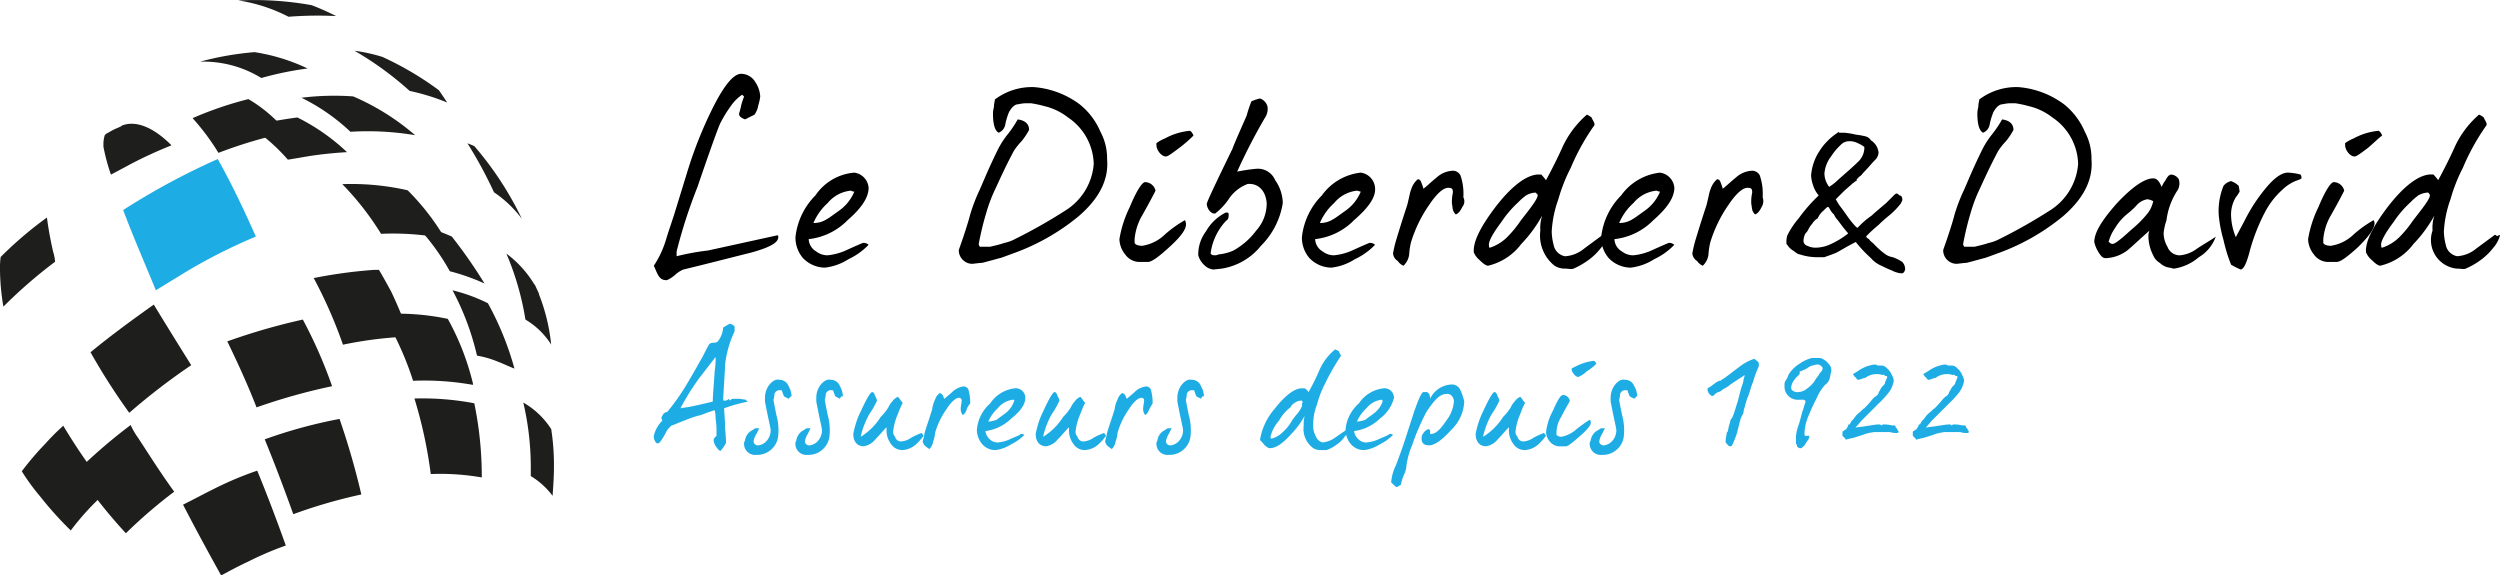 <svg xmlns="http://www.w3.org/2000/svg" width="206.365" height="47.5" viewBox="0 0 206.365 47.5">
  <g id="LOGO" transform="translate(105.787 -173.938)">
    <g id="Groupe_190" data-name="Groupe 190" transform="translate(-105.787 173.938)">
      <path id="Tracé_129" data-name="Tracé 129" d="M114.05,10.714a17.984,17.984,0,0,1,3.089.955c-.169-.281-.674-1.011-.674-1.011h0A26.063,26.063,0,0,0,111.8,7.906h0a13.865,13.865,0,0,0-2.3-.506,26.989,26.989,0,0,1,4.55,3.314" transform="translate(-80.234 -3.209)" fill="#1e1e1c"/>
      <path id="Tracé_130" data-name="Tracé 130" d="M116.182,31.486a19.432,19.432,0,0,0-3.089-3.988,20.951,20.951,0,0,0-5.393-.506,23.527,23.527,0,0,1,3.2,4.1,22.438,22.438,0,0,1,5.28.393" transform="translate(-79.445 -11.791)" fill="#1e1e1c"/>
      <path id="Tracé_131" data-name="Tracé 131" d="M95.675,8.948A15.786,15.786,0,0,0,91.294,7.6h0a25.127,25.127,0,0,0-4.494.786,9.133,9.133,0,0,1,5.055,1.348,27.234,27.234,0,0,1,3.82-.786" transform="translate(-70.285 -3.296)" fill="#1e1e1c"/>
      <path id="Tracé_132" data-name="Tracé 132" d="M100.489,1.265a22.031,22.031,0,0,0-2.022-.9h0A27.117,27.117,0,0,0,92.4-.027a13.366,13.366,0,0,1,4.157,1.348,31.034,31.034,0,0,1,3.932-.056" transform="translate(-72.74 0.062)" fill="#1e1e1c"/>
      <path id="Tracé_133" data-name="Tracé 133" d="M99.451,52.4a38.579,38.579,0,0,0-2.415-5.5A52.057,52.057,0,0,0,90.8,48.7c.786,1.629,1.629,3.427,2.415,5.449A48.963,48.963,0,0,1,99.451,52.4" transform="translate(-72.038 -20.521)" fill="#1e1e1c"/>
      <path id="Tracé_134" data-name="Tracé 134" d="M90.306,14.5A29.754,29.754,0,0,0,85.7,16.073a18.952,18.952,0,0,1,2.135,2.865,38.065,38.065,0,0,1,5.673-1.685,11.968,11.968,0,0,0-3.2-2.752" transform="translate(-69.803 -6.32)" fill="#1e1e1c"/>
      <path id="Tracé_135" data-name="Tracé 135" d="M75.5,27.513c.73,1.966,1.685,4.157,2.7,6.628.169-.112,2.752-1.685,2.752-1.685a45.725,45.725,0,0,1,5.5-2.752c-1.067-2.415-2.135-4.606-3.146-6.4A58.536,58.536,0,0,0,75.5,27.513" transform="translate(-65.333 -10.177)" fill="#1eace4"/>
      <path id="Tracé_136" data-name="Tracé 136" d="M111.081,17.256a19.689,19.689,0,0,0-5.112-3.2,22.133,22.133,0,0,0-4.269.112,16.344,16.344,0,0,1,4.044,2.809,23.59,23.59,0,0,1,5.336.281" transform="translate(-76.816 -6.099)" fill="#1e1e1c"/>
      <path id="Tracé_137" data-name="Tracé 137" d="M128.291,25.044a9.516,9.516,0,0,1,2.3,2.191,27.056,27.056,0,0,0-3.932-6.01h0s-.393-.169-.562-.225a35.732,35.732,0,0,1,2.191,4.044" transform="translate(-87.51 -9.169)" fill="#1e1e1c"/>
      <path id="Tracé_138" data-name="Tracé 138" d="M98.032,17.2a36.729,36.729,0,0,0-3.932.73,15.561,15.561,0,0,1,3.146,2.752c.056,0,1.685-.281,1.685-.281,1.067-.169,2.191-.281,3.2-.337a16.871,16.871,0,0,0-4.1-2.865" transform="translate(-73.485 -7.504)" fill="#1e1e1c"/>
      <path id="Tracé_139" data-name="Tracé 139" d="M73.218,22.326c.112-.056,1.685-.9,1.685-.9a35.3,35.3,0,0,1,3.314-1.517l-.169-.169c-1.4-1.348-2.809-1.91-3.932-1.46l-.056.056c-.225.112-.393.169-.618.281s-.393.225-.618.337l-.112.112a2.414,2.414,0,0,0-.112.674v.281a16.173,16.173,0,0,0,.618,2.3" transform="translate(-64.062 -7.911)" fill="#1e1e1c"/>
      <path id="Tracé_140" data-name="Tracé 140" d="M124.086,37.743a40.311,40.311,0,0,0-2.7-3.876A20.083,20.083,0,0,0,118.3,32.8a18.339,18.339,0,0,1,2.921,3.932,17.026,17.026,0,0,1,2.865,1.011" transform="translate(-84.091 -14.341)" fill="#1e1e1c"/>
      <path id="Tracé_141" data-name="Tracé 141" d="M123.9,42.6a21.886,21.886,0,0,1,1.966,5.168l.056.225a7.891,7.891,0,0,1,1.741.506c.449.169.9.393,1.348.562a24.708,24.708,0,0,0-2.191-5.393A13.721,13.721,0,0,0,123.9,42.6" transform="translate(-86.545 -18.636)" fill="#1e1e1c"/>
      <path id="Tracé_142" data-name="Tracé 142" d="M118.3,58.492a37.224,37.224,0,0,1,1.348,6.235,19.894,19.894,0,0,1,4.213.281v-.056a30,30,0,0,0-.618-6.067,22.914,22.914,0,0,0-4.943-.393" transform="translate(-84.091 -25.596)" fill="#1e1e1c"/>
      <path id="Tracé_143" data-name="Tracé 143" d="M121.115,51.915V51.8a21.09,21.09,0,0,0-2.078-5.336,20.045,20.045,0,0,0-5.336-.393c.337.562.618,1.123.9,1.685a25.9,25.9,0,0,1,1.573,3.82,22.8,22.8,0,0,1,4.943.337" transform="translate(-82.075 -20.143)" fill="#1e1e1c"/>
      <path id="Tracé_144" data-name="Tracé 144" d="M135.507,44.727A15.545,15.545,0,0,0,134.5,40.57v-.056l-.337-.73-.056-.056a8.9,8.9,0,0,0-2.3-2.528,23.245,23.245,0,0,1,1.573,5.449,6.314,6.314,0,0,1,2.135,2.078" transform="translate(-90.008 -16.269)" fill="#1e1e1c"/>
      <path id="Tracé_145" data-name="Tracé 145" d="M134.3,59.1a23.3,23.3,0,0,1,.618,5.224v.843a6.311,6.311,0,0,1,1.8,1.629c.056-.786.112-1.573.112-2.359a19.292,19.292,0,0,0-.225-3.146,6.632,6.632,0,0,0-2.3-2.191" transform="translate(-91.104 -25.868)" fill="#1e1e1c"/>
      <path id="Tracé_146" data-name="Tracé 146" d="M61.781,34.709c-.225-1.011-.393-1.91-.506-2.809a31.415,31.415,0,0,0-3.82,3.258,6.8,6.8,0,0,0-.056,1.067,19.046,19.046,0,0,0,.281,3.033,39.655,39.655,0,0,1,4.269-3.707,3.731,3.731,0,0,0-.169-.843" transform="translate(-57.4 -13.946)" fill="#1e1e1c"/>
      <path id="Tracé_147" data-name="Tracé 147" d="M73.138,62.4A43.558,43.558,0,0,0,68.7,66.22a42.456,42.456,0,0,0,4.044,5.112A40.86,40.86,0,0,1,76.733,67.9c-1.067-1.46-2.022-2.977-2.977-4.438a5.993,5.993,0,0,1-.618-1.067" transform="translate(-62.353 -27.314)" fill="#1e1e1c"/>
      <path id="Tracé_148" data-name="Tracé 148" d="M62.566,63.96a23.855,23.855,0,0,0-1.966,2.3,17.837,17.837,0,0,0,1.517,2.078,29.249,29.249,0,0,0,2.528,2.809,21.027,21.027,0,0,1,3.089-3.314A45.615,45.615,0,0,1,64.027,62.5a17.919,17.919,0,0,0-1.46,1.46" transform="translate(-58.802 -27.358)" fill="#1e1e1c"/>
      <path id="Tracé_149" data-name="Tracé 149" d="M70.7,48.632a52.607,52.607,0,0,0,3.2,5A53.294,53.294,0,0,1,79.013,49.7c-1.123-1.8-2.135-3.427-3.089-5-1.91,1.348-3.651,2.64-5.224,3.932" transform="translate(-63.229 -19.556)" fill="#1e1e1c"/>
      <path id="Tracé_150" data-name="Tracé 150" d="M96.3,63.185c.786,1.91,1.573,3.988,2.359,6.179a42.319,42.319,0,0,1,5.617-1.629,62.64,62.64,0,0,0-1.8-6.235A40.287,40.287,0,0,0,96.3,63.185" transform="translate(-74.449 -26.919)" fill="#1e1e1c"/>
      <path id="Tracé_151" data-name="Tracé 151" d="M86.715,70.673c-.786.393-1.629.843-2.415,1.236.955,1.854,2.022,3.82,3.146,5.842.73-.393,1.46-.786,2.191-1.123a26.49,26.49,0,0,1,3.146-1.348C92,73.088,91.209,71.01,90.423,69.1a28.291,28.291,0,0,0-3.707,1.573" transform="translate(-69.19 -30.25)" fill="#1e1e1c"/>
      <path id="Tracé_152" data-name="Tracé 152" d="M108.893,39.6h-.449a40.012,40.012,0,0,0-4.943.674,38.579,38.579,0,0,1,2.415,5.5,32.68,32.68,0,0,1,5.5-.674A36.524,36.524,0,0,0,109.9,41.4c-.337-.618-.674-1.236-1.011-1.8" transform="translate(-77.605 -17.321)" fill="#1e1e1c"/>
    </g>
    <g id="Groupe_191" data-name="Groupe 191" transform="translate(-51.818 180.03)">
      <path id="Tracé_153" data-name="Tracé 153" d="M7.979,106.846c-1.882.471-3.686.941-5.647,1.412a2.371,2.371,0,0,0-.706.471c-.392.314-.706.471-.784.392-.549,0-.706-.706-.941-1.176a8.189,8.189,0,0,0,1.02-2.2c.235-.784.549-1.647.784-2.431l.941-3.059a34.159,34.159,0,0,1,2.118-5.333Q6.175,92.1,7.116,92.1a1.383,1.383,0,0,1,1.177.706,2.334,2.334,0,0,1,.392,1.176,3.978,3.978,0,0,1-.157.706,1.93,1.93,0,0,1-.314.784l-.784.392c-.392-.157-.549-.314-.471-.549a5.764,5.764,0,0,0,.157-.627,6.662,6.662,0,0,1,.235-.706l-.157-.157a3.577,3.577,0,0,0-.941.941,10.364,10.364,0,0,0-.863,1.412c-.157.314-.784,2.039-1.882,5.255a42.431,42.431,0,0,0-1.726,5.333v.392a19.937,19.937,0,0,1,2.588-.471l5.726-1.255c.078,0,.078.078.078.157C10.175,106.061,9.39,106.453,7.979,106.846Z" transform="translate(0.1 -92.1)"/>
      <path id="Tracé_154" data-name="Tracé 154" d="M19.114,106.422A5.305,5.305,0,0,1,15.9,107.99a1.224,1.224,0,0,0,.627,1.02,1.507,1.507,0,0,0,.941.314,4.876,4.876,0,0,0,1.647-.471c.863-.392,1.255-.549,1.255-.549a.576.576,0,0,1,.471.157,5.524,5.524,0,0,1-1.647,1.177,4.564,4.564,0,0,1-1.961.706,2.553,2.553,0,0,1-1.8-.784,2.584,2.584,0,0,1-.627-1.726,5.738,5.738,0,0,1,1.647-3.451,4.29,4.29,0,0,1,3.216-1.882,1.367,1.367,0,0,1,1.177,1.255C20.839,104.539,20.29,105.4,19.114,106.422Zm.235-2.431a2.829,2.829,0,0,0-1.882,1.02,4.635,4.635,0,0,0-1.177,1.647,1.961,1.961,0,0,0,1.1-.314c.157-.078.471-.314,1.02-.706a3.609,3.609,0,0,0,1.255-1.569C19.506,104.069,19.428,103.99,19.349,103.99Z" transform="translate(-3.113 -94.343)"/>
      <path id="Tracé_155" data-name="Tracé 155" d="M41.883,104.167a17.98,17.98,0,0,1-5.177,2.98c-.863.314-1.255.471-1.333.471-.863.235-1.412.392-1.49.392-.157,0-.706.078-.784.078a1.122,1.122,0,0,1-1.1-1.1c0-.078.157-.471.392-1.176.314-.941.471-1.49.549-1.8a14.643,14.643,0,0,1,.784-2.039c.314-.706.784-1.882,1.569-3.451a7.269,7.269,0,0,1,.784-1.177,9.16,9.16,0,0,0,.784-1.177c.627.078.941.392.941.863a5.486,5.486,0,0,1-.627.941,5.5,5.5,0,0,0-.627.784c-.627,1.176-1.1,2.2-1.49,3.059a12.428,12.428,0,0,0-.784,2.039,23.911,23.911,0,0,0-.627,2.588c0,.157.078.157.078.235h.863c.314-.078.706-.157,1.176-.314a3.4,3.4,0,0,0,.863-.314,43.043,43.043,0,0,0,4.157-2.353,4.979,4.979,0,0,0,2.353-3.843A4.756,4.756,0,0,0,41.02,96.01a5.035,5.035,0,0,0-1.961-.941,9.386,9.386,0,0,0-1.1-.235h-.314a2.7,2.7,0,0,0-.706.078c-.314,0-.549.235-.784.627a5.335,5.335,0,0,0-.314,1.02.89.89,0,0,1-.549.706c-.314-.157-.471-.706-.471-1.569a2.07,2.07,0,0,1,.078-.549c0-.314.078-.471.078-.627A5.084,5.084,0,0,1,38.2,93.5a7.269,7.269,0,0,1,3.765,1.412,5.78,5.78,0,0,1,1.726,2.275,4.642,4.642,0,0,1,.549,2.275C44.393,101.187,43.53,102.755,41.883,104.167Z" transform="translate(-6.823 -92.402)"/>
      <path id="Tracé_156" data-name="Tracé 156" d="M53.057,107.669c-.941.863-1.49,1.255-1.8,1.255h-.784a1.469,1.469,0,0,1-1.1-.627,2.086,2.086,0,0,1-.471-1.255,9.537,9.537,0,0,1,.863-2.667c.549-1.333,1.02-2.039,1.255-2.039a.9.9,0,0,1,.863.706c-.078.157-.392.784-1.1,2.039a4.666,4.666,0,0,0-.627,1.961v.314c.078.157.314.235.627.235a3.453,3.453,0,0,0,1.882-.941,9.812,9.812,0,0,1,1.647-1.176.79.79,0,0,1,.078.235C54.469,106.179,54,106.806,53.057,107.669Zm.784-8.157c-.627.471-.941.706-1.1.706-.392,0-.784-.549-.784-.941V99.12a3.178,3.178,0,0,1,.706-.392A5.33,5.33,0,0,1,54.7,98.1c.078,0,.235.157.314.392A10.542,10.542,0,0,1,53.841,99.512Z" transform="translate(-10.468 -93.394)"/>
      <path id="Tracé_157" data-name="Tracé 157" d="M62.373,106.857a5.193,5.193,0,0,1-3.216,1.882l-.706.078a1.248,1.248,0,0,1-.784-.392,1.718,1.718,0,0,1-.471-.784,3.156,3.156,0,0,1,.627-1.961,3.908,3.908,0,0,1,1.647-1.569c.157,0,.235,0,.235.157,0,.235,0,.392-.235.549a4.856,4.856,0,0,0-1.255,2.667c.078.157.235.157.392.157s.235-.078.314-.078a3.768,3.768,0,0,0,1.176-.314A5.905,5.905,0,0,0,61.98,105.6a3.332,3.332,0,0,0,.863-2.275c-.078-1.02-.706-1.647-1.569-1.569a3.231,3.231,0,0,0-1.569,1.255,5.23,5.23,0,0,1-1.1,1.176c-.392.078-.706-.471-.706-.784,0-.157.706-1.647,2.118-4.549.235-.627.627-1.49,1.176-2.745a9.889,9.889,0,0,1,.392-1.176,3.649,3.649,0,0,1,.706-.235.937.937,0,0,1,.627.706,1.29,1.29,0,0,1-.157.784,46.811,46.811,0,0,0-2.353,4.549,13.941,13.941,0,0,1,1.569-.235,1.547,1.547,0,0,1,1.569.941,3.38,3.38,0,0,1,.627,1.882A6.367,6.367,0,0,1,62.373,106.857Z" transform="translate(-12.253 -92.661)"/>
      <path id="Tracé_158" data-name="Tracé 158" d="M72.414,106.422A5.306,5.306,0,0,1,69.2,107.99a1.224,1.224,0,0,0,.627,1.02,1.507,1.507,0,0,0,.941.314,4.876,4.876,0,0,0,1.647-.471c.863-.392,1.255-.549,1.255-.549a.576.576,0,0,1,.471.157,5.524,5.524,0,0,1-1.647,1.177,4.565,4.565,0,0,1-1.961.706,2.553,2.553,0,0,1-1.8-.784,2.584,2.584,0,0,1-.627-1.726,5.738,5.738,0,0,1,1.647-3.451,4.551,4.551,0,0,1,3.216-1.882,1.367,1.367,0,0,1,1.176,1.255C74.218,104.539,73.59,105.4,72.414,106.422Zm.235-2.431a2.829,2.829,0,0,0-1.882,1.02,4.635,4.635,0,0,0-1.176,1.647,1.961,1.961,0,0,0,1.1-.314c.157-.078.471-.314,1.02-.706a3.609,3.609,0,0,0,1.255-1.569C72.884,104.069,72.728,103.99,72.649,103.99Z" transform="translate(-14.608 -94.343)"/>
      <path id="Tracé_159" data-name="Tracé 159" d="M83.426,105.28c-.157.314-.314.549-.549.627-.314-.314-.235-.549-.314-.863a3.516,3.516,0,0,1,.078-.941c0-.314-.078-.392-.392-.392-.392,0-.941.471-1.569,1.412a11.068,11.068,0,0,0-1.49,3.059,5.4,5.4,0,0,0-.157,1.02,1.535,1.535,0,0,1-.471.941,1.046,1.046,0,0,1-.471-.392.815.815,0,0,1-.392-.627,10.351,10.351,0,0,1,.235-1.02c.235-.784.549-1.8.941-2.98.157-.627.235-1.1.314-1.255a1.824,1.824,0,0,1,.549-.863c.157,0,.235.078.314.314a3.086,3.086,0,0,1,.157.471c.392-.314.706-.627,1.1-.941a2.119,2.119,0,0,1,1.333-.549.7.7,0,0,1,.627.392,4.688,4.688,0,0,1,.235,1.8A.721.721,0,0,1,83.426,105.28Z" transform="translate(-16.679 -94.3)"/>
      <path id="Tracé_160" data-name="Tracé 160" d="M97.257,106.361a2.511,2.511,0,0,1-.549,1.02,5.159,5.159,0,0,1-.941.941,6.4,6.4,0,0,1-1.333.784c-.157.078-.392,0-.784,0a1.54,1.54,0,0,1-.784-.235,3.177,3.177,0,0,1-1.176-2.9,3.251,3.251,0,0,1,.157-1.255,10.841,10.841,0,0,1-1.726,2.353,4.788,4.788,0,0,1-2.745,1.8q-.235,0-.706-.471a1.652,1.652,0,0,1-.471-.627c-.078-.863.549-2.118,1.8-3.765,1.333-1.726,2.51-2.588,3.451-2.667h.314a4.8,4.8,0,0,1,.392.471c.471-.863.941-1.8,1.333-2.667A7.86,7.86,0,0,1,95.532,96.4a1.714,1.714,0,0,1,.392.235c0,.078.235.392.235.549v.078a18.411,18.411,0,0,0-1.961,3.53,13.689,13.689,0,0,0-1.02,2.588,9.3,9.3,0,0,0-.549,2.667,4.63,4.63,0,0,0,.157,1.1,1.165,1.165,0,0,0,.941.941,2.708,2.708,0,0,0,1.569-.627l1.49-1.1c.078-.078.157,0,.235.078C97.257,106.283,97.257,106.361,97.257,106.361Zm-5.961-3.53a1.753,1.753,0,0,0-.784.235,4.483,4.483,0,0,0-.627.549,8.745,8.745,0,0,0-1.412,1.647c-.706.941-1.1,1.647-1.02,1.961,0,.078,0,.157.078.157a3.574,3.574,0,0,0,1.412-.863,9.028,9.028,0,0,0,1.1-1.333c.235-.314.549-.706.784-1.02.471-.628.706-1.02.627-1.177Z" transform="translate(-18.51 -93.027)"/>
      <path id="Tracé_161" data-name="Tracé 161" d="M103.914,106.422a5.305,5.305,0,0,1-3.216,1.569,1.224,1.224,0,0,0,.627,1.02,1.507,1.507,0,0,0,.941.314,4.876,4.876,0,0,0,1.647-.471c.863-.392,1.255-.549,1.255-.549a.576.576,0,0,1,.471.157,5.524,5.524,0,0,1-1.647,1.177,4.564,4.564,0,0,1-1.961.706,2.553,2.553,0,0,1-1.8-.784,2.584,2.584,0,0,1-.627-1.726,5.738,5.738,0,0,1,1.647-3.451,4.551,4.551,0,0,1,3.216-1.882,1.367,1.367,0,0,1,1.177,1.255C105.639,104.539,105.09,105.4,103.914,106.422Zm.235-2.431a2.829,2.829,0,0,0-1.882,1.02,4.635,4.635,0,0,0-1.177,1.647,1.961,1.961,0,0,0,1.1-.314c.157-.078.471-.314,1.02-.706a3.609,3.609,0,0,0,1.255-1.569C104.306,104.069,104.228,103.99,104.149,103.99Z" transform="translate(-21.402 -94.343)"/>
      <path id="Tracé_162" data-name="Tracé 162" d="M114.926,105.28c-.157.314-.314.549-.549.627-.314-.314-.235-.549-.314-.863a3.517,3.517,0,0,1,.078-.941c0-.314-.078-.392-.392-.392-.392,0-.941.471-1.569,1.412a11.069,11.069,0,0,0-1.49,3.059,5.4,5.4,0,0,0-.157,1.02,1.535,1.535,0,0,1-.471.941,1.046,1.046,0,0,1-.471-.392.814.814,0,0,1-.392-.627,10.351,10.351,0,0,1,.235-1.02c.235-.784.549-1.8.941-2.98.157-.627.235-1.1.314-1.255a1.824,1.824,0,0,1,.549-.863c.157,0,.235.078.314.314a3.085,3.085,0,0,1,.157.471c.392-.314.706-.627,1.1-.941a2.119,2.119,0,0,1,1.333-.549.7.7,0,0,1,.627.392,4.689,4.689,0,0,1,.235,1.8A.928.928,0,0,1,114.926,105.28Z" transform="translate(-23.472 -94.3)"/>
      <path id="Tracé_163" data-name="Tracé 163" d="M128.59,109.887a2.078,2.078,0,0,1-.784-.235,9.2,9.2,0,0,1-.863-.392,2.27,2.27,0,0,1-.863-.627,10.659,10.659,0,0,1-1.255-1.333c-.784.392-1.255.706-1.569.863s-.627.235-1.02.392h-.549a4.567,4.567,0,0,1-1.49-.235c-.157,0-.314-.157-.549-.314a1.332,1.332,0,0,1-.471-.471c-.078,0-.078-.157-.078-.235a1.766,1.766,0,0,1,.078-.549,6.769,6.769,0,0,1,.941-1.412,13.451,13.451,0,0,1,1.647-1.882,2.356,2.356,0,0,1-.471-.863,2.787,2.787,0,0,1-.157-.784,4.22,4.22,0,0,1,.706-2.039,4.309,4.309,0,0,1,.549-.706,5.073,5.073,0,0,1,.706-.627,2.32,2.32,0,0,0,.314-.235.077.077,0,0,0,.078.078h.392a5.791,5.791,0,0,1,.941.157,5.864,5.864,0,0,1,.863.157.783.783,0,0,1,.392.314,1.336,1.336,0,0,1,.627,1.02.938.938,0,0,1-.314.627c-.235.235-.549.627-.863.941-.157.157-.235.314-.392.392l-.235.235c0,.078,0,.157-.078.157s-.157.157-.235.157c-.235.235-.549.471-.863.784l-.549.549a4.636,4.636,0,0,0,.392.627c.314.392.549.784.863,1.177s.471.549.549.549a6.823,6.823,0,0,1,1.177-1.02c.235-.235.627-.549,1.176-1.02l.549-.549c.157-.157.235-.235.314-.235s.157.078.235.157c.157,0,.235.157.235.314a.288.288,0,0,1-.078.235.274.274,0,0,1-.078.157,6.189,6.189,0,0,1-1.02,1.02c-.471.392-.706.627-.784.706a12.068,12.068,0,0,0-1.02.941q0,.118.235.235c.078.157.235.235.392.392a6.417,6.417,0,0,0,.863.784,1.478,1.478,0,0,0,.706.314,3.615,3.615,0,0,1,.784.392.891.891,0,0,1,.235.627C128.826,109.808,128.747,109.887,128.59,109.887Zm-7.059-2.118a3.079,3.079,0,0,0,1.1-.235,7.011,7.011,0,0,0,1.255-.706l.314-.235-.392-.471-.471-.627a1.641,1.641,0,0,1-.314-.471,1.377,1.377,0,0,1-.314-.392.97.97,0,0,0-.157-.235c-.078,0-.157.078-.392.314a1.645,1.645,0,0,0-.471.627,1.332,1.332,0,0,0-.471.471,1.64,1.64,0,0,0-.314.471,1.083,1.083,0,0,1-.235.314,1.454,1.454,0,0,0-.157.549.43.43,0,0,0,.314.471A1.566,1.566,0,0,0,121.531,107.769Zm1.882-5.647c.628-.549,1.177-1.02,1.569-1.412a1.617,1.617,0,0,0,.549-1.1v-.157a2.525,2.525,0,0,0-.549-.314,1.432,1.432,0,0,0-.706-.157.958.958,0,0,0-.706.314,4.973,4.973,0,0,0-.784.941,2.663,2.663,0,0,0-.549,1.412,1.874,1.874,0,0,0,.392,1.1A4.578,4.578,0,0,0,123.414,102.122Z" transform="translate(-25.607 -93.416)"/>
      <path id="Tracé_164" data-name="Tracé 164" d="M145.483,104.167a17.98,17.98,0,0,1-5.177,2.98c-.863.314-1.255.471-1.333.471-.863.235-1.412.392-1.49.392-.157,0-.706.078-.784.078a1.122,1.122,0,0,1-1.1-1.1c0-.078.157-.471.392-1.176.314-.941.471-1.49.549-1.8a14.644,14.644,0,0,1,.784-2.039c.314-.706.784-1.882,1.569-3.451a7.27,7.27,0,0,1,.784-1.177,9.16,9.16,0,0,0,.784-1.177c.627.078.941.392.941.863a5.486,5.486,0,0,1-.627.941,5.493,5.493,0,0,0-.627.784c-.627,1.176-1.1,2.2-1.49,3.059a12.431,12.431,0,0,0-.784,2.039,23.908,23.908,0,0,0-.627,2.588c0,.157.078.157.078.235h.863c.314-.078.706-.157,1.177-.314a3.4,3.4,0,0,0,.863-.314,43.043,43.043,0,0,0,4.157-2.353,4.979,4.979,0,0,0,2.353-3.843,4.756,4.756,0,0,0-2.118-3.843,5.035,5.035,0,0,0-1.961-.941,9.387,9.387,0,0,0-1.1-.235h-.314a2.7,2.7,0,0,0-.706.078c-.314,0-.549.235-.784.627a5.334,5.334,0,0,0-.314,1.02.89.89,0,0,1-.549.706c-.314-.157-.471-.706-.471-1.569a2.07,2.07,0,0,1,.078-.549c0-.314.078-.471.078-.627A5.084,5.084,0,0,1,141.8,93.5a7.269,7.269,0,0,1,3.765,1.412,5.78,5.78,0,0,1,1.726,2.275,4.642,4.642,0,0,1,.549,2.275C147.993,101.187,147.13,102.755,145.483,104.167Z" transform="translate(-29.166 -92.402)"/>
      <path id="Tracé_165" data-name="Tracé 165" d="M161.54,107.8a3.226,3.226,0,0,1-1.412,1.726,4.054,4.054,0,0,1-2.039.941c-.157,0-.235-.078-.392-.078a1.463,1.463,0,0,1-.784-.392,1.317,1.317,0,0,1-.549-.627,3.518,3.518,0,0,1-.392-1.49,1.335,1.335,0,0,1,.078-.549l-1.647,1.49a3.155,3.155,0,0,1-1.961.784c-.235,0-.392-.157-.627-.549a2.651,2.651,0,0,1-.314-.784c0-.784.627-1.8,1.882-3.216,1.255-1.333,2.275-2.039,2.98-2.039.392,0,.549.392.706.706a1.966,1.966,0,0,1,.314-.549q.235-.471.471-.471a.815.815,0,0,1,.627.392,1.161,1.161,0,0,1-.078.863,5.718,5.718,0,0,0-.941,2.51,5.153,5.153,0,0,0-.235,1.02,2.213,2.213,0,0,0,.314,1.176,1.08,1.08,0,0,0,1.02.706,2.7,2.7,0,0,0,1.412-.549c.471-.314,1.02-.627,1.49-.941h.078Zm-5.647-3.059a1.5,1.5,0,0,0-.941.549,7.067,7.067,0,0,1-.784.706,4.543,4.543,0,0,0-.941,1.1,3.779,3.779,0,0,0-.549,1.176c.078,0,.157.157.314.157.235,0,.706-.392,1.569-1.177a9.379,9.379,0,0,0,1.333-1.333,2.431,2.431,0,0,0,.471-1.02A1.58,1.58,0,0,0,155.892,104.739Z" transform="translate(-32.595 -94.386)"/>
      <path id="Tracé_166" data-name="Tracé 166" d="M171.11,103.127a3.4,3.4,0,0,0-1.255.784,6.557,6.557,0,0,0-1.412,1.8,15.852,15.852,0,0,0-1.333,3.451c-.235.863-.471,1.333-.706,1.333a6.2,6.2,0,0,1-.784-.392,12.954,12.954,0,0,1-.627-2.039,10.809,10.809,0,0,1-.392-2.039,5.446,5.446,0,0,1,.392-2.431,1.078,1.078,0,0,1,.627-.392,1.708,1.708,0,0,1,.627.392c.078.392.078.549.078.471a3.583,3.583,0,0,1-.314.471,2.756,2.756,0,0,0-.392,1.569,4.947,4.947,0,0,0,.392,1.726c.235-.471.549-1.02.784-1.49a13.908,13.908,0,0,1,1.647-2.51c.706-.863,1.333-1.333,1.882-1.333a5.4,5.4,0,0,1,1.02.157.343.343,0,0,1,.078.235C171.5,102.971,171.345,103.049,171.11,103.127Z" transform="translate(-35.42 -94.343)"/>
      <path id="Tracé_167" data-name="Tracé 167" d="M178.157,107.669c-.941.863-1.49,1.255-1.8,1.255h-.784a1.469,1.469,0,0,1-1.1-.627,2.086,2.086,0,0,1-.471-1.255,9.536,9.536,0,0,1,.863-2.667c.549-1.333,1.02-2.039,1.255-2.039a.9.9,0,0,1,.863.706c-.078.157-.392.784-1.1,2.039a4.667,4.667,0,0,0-.627,1.961v.314c.078.157.314.235.627.235a3.453,3.453,0,0,0,1.882-.941,9.811,9.811,0,0,1,1.647-1.176.79.79,0,0,1,.078.235C179.49,106.179,179.02,106.806,178.157,107.669Zm.784-8.157c-.627.471-.941.706-1.1.706-.392,0-.784-.549-.784-.941V99.12a3.179,3.179,0,0,1,.706-.392A5.33,5.33,0,0,1,179.8,98.1c.078,0,.235.157.314.392C179.883,98.649,179.49,99.041,178.941,99.512Z" transform="translate(-37.447 -93.394)"/>
      <path id="Tracé_168" data-name="Tracé 168" d="M191.157,106.361a2.511,2.511,0,0,1-.549,1.02,5.159,5.159,0,0,1-.941.941,6.4,6.4,0,0,1-1.333.784c-.157.078-.392,0-.784,0a2.373,2.373,0,0,1-1.961-3.137,3.251,3.251,0,0,1,.157-1.255,10.841,10.841,0,0,1-1.726,2.353,4.788,4.788,0,0,1-2.745,1.8q-.235,0-.706-.471a1.652,1.652,0,0,1-.471-.627c-.078-.863.549-2.118,1.8-3.765,1.333-1.726,2.51-2.588,3.451-2.667h.314a4.806,4.806,0,0,1,.392.471c.471-.863.941-1.8,1.333-2.667a7.86,7.86,0,0,1,2.039-2.745,1.715,1.715,0,0,1,.392.235c0,.078.235.392.235.549v.078a18.411,18.411,0,0,0-1.961,3.53,13.689,13.689,0,0,0-1.02,2.588,9.294,9.294,0,0,0-.549,2.667,4.631,4.631,0,0,0,.157,1.1,1.165,1.165,0,0,0,.941.941,2.708,2.708,0,0,0,1.569-.627l1.49-1.1c.078-.078.157,0,.235.078C191.157,106.283,191.157,106.361,191.157,106.361Zm-5.961-3.53a1.754,1.754,0,0,0-.784.235,4.483,4.483,0,0,0-.627.549,8.746,8.746,0,0,0-1.412,1.647c-.706.941-1.1,1.647-1.02,1.961,0,.078,0,.157.078.157a3.573,3.573,0,0,0,1.412-.863,9.02,9.02,0,0,0,1.1-1.333c.235-.314.549-.706.784-1.02.471-.628.706-1.02.628-1.177C185.275,102.91,185.275,102.832,185.2,102.832Z" transform="translate(-38.761 -93.027)"/>
    </g>
    <g id="Groupe_192" data-name="Groupe 192" transform="translate(-51.818 200.658)">
      <path id="Tracé_169" data-name="Tracé 169" d="M29.441,127.5c-.314.549-.471.784-.627.784q-.118,0-.235-.235a.707.707,0,0,1-.078-.392,2.565,2.565,0,0,1,.706-1.255.607.607,0,0,1-.078-.235c0-.078.078-.157.157-.314a.407.407,0,0,1,.314-.157,18.412,18.412,0,0,0,1.882-2.745q.353-.588.941-1.647c.157-.235.314-.627.627-1.176a.407.407,0,0,1,.314-.157.707.707,0,0,0,.392-.078,2.054,2.054,0,0,0,.471-1.177,6.087,6.087,0,0,1,.549-.314c.078,0,.392.157.392.235v.392a8.722,8.722,0,0,0-.784,2.745c0,.392-.078,1.333-.157,2.824,0,0,0,.157.078.157a.507.507,0,0,0,.392-.157l.078.157c.157-.157.157-.157.471-.157h.314l.549.078s0,.078.157.157a12.836,12.836,0,0,0-1.961.549c0,.314.078.863.078,1.647.078.784.078,1.177.078,1.177,0,.078-.078.157-.157.314a2.83,2.83,0,0,1-.314.392.939.939,0,0,1-.314-.314,1.043,1.043,0,0,1-.235-.549.288.288,0,0,1,.078-.235l.157-.157v-.471a5.351,5.351,0,0,0-.078-.941,2.462,2.462,0,0,0-.078-.706l-.706.235a3.276,3.276,0,0,1-.706.235,10.472,10.472,0,0,0-1.1.392c-.627.235-.941.392-1.02.392A1.708,1.708,0,0,0,29.441,127.5Zm2.824-4.628a20.512,20.512,0,0,0-1.569,2.51l.471-.078c.157,0,.863-.157,2.2-.471,0-.471.078-1.255.157-2.51a6.773,6.773,0,0,0,.078-1.176C33.049,121.851,32.579,122.479,32.265,122.871Z" transform="translate(-28.5 -118.4)" fill="#1eace4"/>
      <path id="Tracé_170" data-name="Tracé 170" d="M41.686,125.865l-.314-.157c-.078,0-.157-.235-.235-.471,0-.078-.078-.078-.157-.078a.43.43,0,0,0-.471.314,2.195,2.195,0,0,1-.078.471c0,.078.078.471.235,1.255a4.613,4.613,0,0,1,.157,1.647,1.7,1.7,0,0,1-.471,1.1,1.72,1.72,0,0,1-1.333.549.913.913,0,0,1-1.02-.863.472.472,0,0,1,.078-.314,1.129,1.129,0,0,1,.471-.784c.157-.078.235-.157.392-.235h.314l-.235.471a1.566,1.566,0,0,0-.235.627.359.359,0,0,0,.392.314,1.084,1.084,0,0,0,.706-.392,1.307,1.307,0,0,0,.314-.863q0-.118-.235-1.177l-.235-1.176v-.235a1.8,1.8,0,0,1,.314-1.1c.235-.314.549-.549.863-.471a.817.817,0,0,1,.784.549,1.788,1.788,0,0,1,.235.863C41.922,125.551,41.765,125.786,41.686,125.865Z" transform="translate(-30.549 -119.668)" fill="#1eace4"/>
      <path id="Tracé_171" data-name="Tracé 171" d="M47.086,125.865l-.314-.157c-.078,0-.157-.235-.235-.471,0-.078-.078-.078-.157-.078a.43.43,0,0,0-.471.314,2.195,2.195,0,0,1-.078.471c0,.078.078.471.235,1.255a4.613,4.613,0,0,1,.157,1.647,1.7,1.7,0,0,1-.471,1.1,1.72,1.72,0,0,1-1.333.549.913.913,0,0,1-1.02-.863.472.472,0,0,1,.078-.314,1.129,1.129,0,0,1,.471-.784c.157-.078.235-.157.392-.235h.314l-.235.471a1.566,1.566,0,0,0-.235.627.359.359,0,0,0,.392.314,1.084,1.084,0,0,0,.706-.392,1.307,1.307,0,0,0,.314-.863q0-.118-.235-1.177l-.235-1.176v-.235a1.8,1.8,0,0,1,.314-1.1c.235-.314.549-.549.863-.471a.817.817,0,0,1,.784.549,1.788,1.788,0,0,1,.235.863C47.243,125.551,47.086,125.786,47.086,125.865Z" transform="translate(-31.713 -119.668)" fill="#1eace4"/>
      <path id="Tracé_172" data-name="Tracé 172" d="M55.3,129.208a5.074,5.074,0,0,1-.627.706,1.87,1.87,0,0,1-1.1.471,1.118,1.118,0,0,1-.941-.471,1.874,1.874,0,0,1-.392-1.1V128.5c-.314.314-.627.706-.941,1.02a1.5,1.5,0,0,1-.941.549c-.549,0-.863-.392-.863-1.02a7.038,7.038,0,0,1,.627-1.882c.471-1.02.784-1.569.941-1.569.078,0,.157.078.235.314a1.325,1.325,0,0,1,.157.392,6.849,6.849,0,0,1-.627,1.1,6.9,6.9,0,0,0-.706,1.8v.078a5.166,5.166,0,0,0,1.647-1.647,3.821,3.821,0,0,0,.627-.784,1.641,1.641,0,0,1,.314-.471,1.046,1.046,0,0,1,.471-.392,1.464,1.464,0,0,1,.235.314c.078.078.157.157.157.235,0-.078-.157.235-.392.863a4.867,4.867,0,0,0-.392,1.412.576.576,0,0,0,.157.471.5.5,0,0,0,.471.392,1.653,1.653,0,0,0,.863-.314,6.278,6.278,0,0,1,.863-.392Z" transform="translate(-33.029 -119.953)" fill="#1eace4"/>
      <path id="Tracé_173" data-name="Tracé 173" d="M60.408,126.961c-.078.235-.235.392-.314.392a.846.846,0,0,1-.157-.549c0-.157.078-.471.078-.627a.208.208,0,0,0-.235-.235c-.235,0-.627.314-1.02.941a6.454,6.454,0,0,0-.941,1.961,2.29,2.29,0,0,1-.157.706,1.181,1.181,0,0,1-.314.627c-.078-.078-.235-.157-.314-.235a.717.717,0,0,1-.235-.392c0-.078.078-.235.157-.706.157-.549.392-1.176.627-1.961a2.311,2.311,0,0,1,.235-.784,1,1,0,0,1,.392-.549c.078,0,.157.078.235.157.078.157.078.235.157.314.235-.235.471-.392.706-.627a1.653,1.653,0,0,1,.863-.392.431.431,0,0,1,.392.235,3.821,3.821,0,0,1,.157,1.176A1.348,1.348,0,0,0,60.408,126.961Z" transform="translate(-34.603 -119.823)" fill="#1eace4"/>
      <path id="Tracé_174" data-name="Tracé 174" d="M65.324,127.71a3.735,3.735,0,0,1-2.118,1.02,1.084,1.084,0,0,0,.392.706.891.891,0,0,0,.627.235,2.954,2.954,0,0,0,1.1-.314c.549-.235.784-.314.784-.392a.472.472,0,0,1,.314.078,3.9,3.9,0,0,1-1.1.784,3.133,3.133,0,0,1-1.255.471,1.411,1.411,0,0,1-1.176-.549,1.874,1.874,0,0,1-.392-1.1,3.235,3.235,0,0,1,1.1-2.2,2.816,2.816,0,0,1,2.118-1.255.8.8,0,0,1,.784.784C66.5,126.533,66.108,127.082,65.324,127.71Zm.157-1.569a1.887,1.887,0,0,0-1.255.706,3.188,3.188,0,0,0-.784,1.1,2.29,2.29,0,0,0,.706-.157c.078-.078.314-.235.627-.471a2.1,2.1,0,0,0,.784-1.02C65.637,126.141,65.559,126.141,65.48,126.141Z" transform="translate(-35.833 -119.867)" fill="#1eace4"/>
      <path id="Tracé_175" data-name="Tracé 175" d="M74.5,129.208a5.075,5.075,0,0,1-.627.706,1.87,1.87,0,0,1-1.1.471,1.118,1.118,0,0,1-.941-.471,1.874,1.874,0,0,1-.392-1.1V128.5c-.314.314-.627.706-.941,1.02a1.5,1.5,0,0,1-.941.549c-.549,0-.863-.392-.863-1.02a7.039,7.039,0,0,1,.627-1.882c.471-1.02.784-1.569.941-1.569.078,0,.157.078.235.314a1.325,1.325,0,0,1,.157.392,6.849,6.849,0,0,1-.627,1.1,6.9,6.9,0,0,0-.706,1.8v.078a5.166,5.166,0,0,0,1.647-1.647,3.821,3.821,0,0,0,.627-.784,1.641,1.641,0,0,1,.314-.471,1.046,1.046,0,0,1,.471-.392,1.463,1.463,0,0,1,.235.314c.078.078.157.157.157.235,0-.078-.157.235-.392.863a4.867,4.867,0,0,0-.392,1.412.576.576,0,0,0,.157.471.5.5,0,0,0,.471.392,1.652,1.652,0,0,0,.863-.314,6.278,6.278,0,0,1,.863-.392Z" transform="translate(-37.17 -119.953)" fill="#1eace4"/>
      <path id="Tracé_176" data-name="Tracé 176" d="M79.608,126.961c-.078.235-.235.392-.314.392a.846.846,0,0,1-.157-.549c0-.157.078-.471.078-.627a.208.208,0,0,0-.235-.235c-.235,0-.627.314-1.02.941a6.453,6.453,0,0,0-.941,1.961,2.29,2.29,0,0,1-.157.706,1.181,1.181,0,0,1-.314.627c-.078-.078-.235-.157-.314-.235a.717.717,0,0,1-.235-.392c0-.078.078-.235.157-.706.157-.549.392-1.176.627-1.961a2.311,2.311,0,0,1,.235-.784,1,1,0,0,1,.392-.549c.078,0,.157.078.235.157.078.157.078.235.157.314.235-.235.471-.392.706-.627a1.653,1.653,0,0,1,.863-.392.431.431,0,0,1,.392.235,3.821,3.821,0,0,1,.157,1.176A4.5,4.5,0,0,0,79.608,126.961Z" transform="translate(-38.744 -119.823)" fill="#1eace4"/>
      <path id="Tracé_177" data-name="Tracé 177" d="M85.086,125.865l-.314-.157c-.078,0-.157-.235-.235-.471,0-.078-.078-.078-.157-.078a.43.43,0,0,0-.471.314,2.195,2.195,0,0,1-.078.471c0,.078.078.471.235,1.255a4.614,4.614,0,0,1,.157,1.647,1.7,1.7,0,0,1-.471,1.1,1.72,1.72,0,0,1-1.333.549.913.913,0,0,1-1.02-.863.472.472,0,0,1,.078-.314,1.129,1.129,0,0,1,.471-.784c.157-.078.235-.157.392-.235h.314l-.235.471a1.566,1.566,0,0,0-.235.627.359.359,0,0,0,.392.314,1.084,1.084,0,0,0,.706-.392,1.307,1.307,0,0,0,.314-.863q0-.118-.235-1.177l-.235-1.176v-.235a1.8,1.8,0,0,1,.314-1.1c.235-.314.549-.549.863-.471a.817.817,0,0,1,.784.549,1.788,1.788,0,0,1,.235.863C85.243,125.551,85.086,125.786,85.086,125.865Z" transform="translate(-39.909 -119.668)" fill="#1eace4"/>
      <path id="Tracé_178" data-name="Tracé 178" d="M99.673,127.688a2.193,2.193,0,0,1-.392.627,2.305,2.305,0,0,1-.627.627,3.2,3.2,0,0,1-.863.471h-.549a1.134,1.134,0,0,1-.549-.157,1.964,1.964,0,0,1-.784-1.882,2.418,2.418,0,0,1,.078-.784,7.076,7.076,0,0,1-1.1,1.49c-.706.784-1.255,1.177-1.8,1.177-.078,0-.235-.078-.471-.314-.157-.235-.314-.314-.314-.392a5.2,5.2,0,0,1,1.176-2.51c.863-1.1,1.647-1.726,2.275-1.726h.235a.94.94,0,0,1,.314.314,17.691,17.691,0,0,0,.863-1.726,4.579,4.579,0,0,1,1.333-1.8c.157.078.235.078.314.157a1.149,1.149,0,0,0,.157.314v.078A18.312,18.312,0,0,0,97.633,124a8.021,8.021,0,0,0-.627,1.647,4.518,4.518,0,0,0-.314,1.8,1.566,1.566,0,0,0,.157.706c.157.392.314.549.627.627a2.09,2.09,0,0,0,1.02-.392l1.02-.706a.243.243,0,0,1,.157.078Zm-3.922-2.353a.846.846,0,0,0-.549.157.945.945,0,0,0-.392.392,3.552,3.552,0,0,0-.941,1.1,3.056,3.056,0,0,0-.706,1.333c0,.078,0,.078.078.157a2.016,2.016,0,0,0,.941-.549,3.42,3.42,0,0,0,.706-.863,4.349,4.349,0,0,1,.471-.627c.314-.392.471-.706.392-.784C95.83,125.414,95.83,125.414,95.751,125.335Z" transform="translate(-42.259 -118.982)" fill="#1eace4"/>
      <path id="Tracé_179" data-name="Tracé 179" d="M104.124,127.71a3.735,3.735,0,0,1-2.118,1.02,1.084,1.084,0,0,0,.392.706.891.891,0,0,0,.627.235,2.954,2.954,0,0,0,1.1-.314c.549-.235.784-.314.784-.392a.472.472,0,0,1,.314.078,3.9,3.9,0,0,1-1.1.784,3.133,3.133,0,0,1-1.255.471,1.411,1.411,0,0,1-1.177-.549,1.874,1.874,0,0,1-.392-1.1,3.235,3.235,0,0,1,1.1-2.2,2.816,2.816,0,0,1,2.118-1.255.8.8,0,0,1,.784.784A3.089,3.089,0,0,1,104.124,127.71Zm.157-1.569a1.887,1.887,0,0,0-1.255.706,3.188,3.188,0,0,0-.784,1.1,2.29,2.29,0,0,0,.706-.157c.078-.078.314-.235.627-.471a2.1,2.1,0,0,0,.784-1.02C104.359,126.141,104.28,126.141,104.28,126.141Z" transform="translate(-44.2 -119.867)" fill="#1eace4"/>
      <path id="Tracé_180" data-name="Tracé 180" d="M111.041,128.565c-.706.784-1.333,1.255-1.8,1.255-.392,0-.627-.157-.627-.549a.663.663,0,0,1,.157-.471.783.783,0,0,1,.392-.314.169.169,0,0,1,.157.157v.235h.078c.392,0,.784-.392,1.255-1.1a2.908,2.908,0,0,0,.627-1.569c0-.392-.314-.706-.627-.627-.549,0-1.02.549-1.647,1.49a19.119,19.119,0,0,0-1.176,2.745,6.329,6.329,0,0,0-.471,1.726,2.078,2.078,0,0,1-.235.784,5.077,5.077,0,0,0-.235.784c-.078,0-.157.078-.314.157-.078,0-.235-.157-.471-.392a3.79,3.79,0,0,1,.392-1.412c.235-.627.471-1.255.706-1.961l.784-2.431c.392-1.1.627-1.647.784-1.647H109c.157,0,.314.157.314.549a2.07,2.07,0,0,1,1.8-1.177.754.754,0,0,1,.706.471,4.423,4.423,0,0,1,.314.941A3.453,3.453,0,0,1,111.041,128.565Z" transform="translate(-45.236 -119.78)" fill="#1eace4"/>
      <path id="Tracé_181" data-name="Tracé 181" d="M120.8,129.208a5.075,5.075,0,0,1-.627.706,1.87,1.87,0,0,1-1.1.471,1.118,1.118,0,0,1-.941-.471,1.874,1.874,0,0,1-.392-1.1V128.5c-.314.314-.627.706-.941,1.02a1.5,1.5,0,0,1-.941.549c-.549,0-.863-.392-.863-1.02a7.038,7.038,0,0,1,.627-1.882c.471-1.02.784-1.569.941-1.569.078,0,.157.078.235.314a1.325,1.325,0,0,1,.157.392,6.852,6.852,0,0,1-.627,1.1,6.9,6.9,0,0,0-.706,1.8v.078a5.167,5.167,0,0,0,1.647-1.647,3.821,3.821,0,0,0,.627-.784,1.641,1.641,0,0,1,.314-.471,1.046,1.046,0,0,1,.471-.392,1.464,1.464,0,0,1,.235.314c.078.078.157.157.157.235,0-.078-.157.235-.392.863a4.867,4.867,0,0,0-.392,1.412.576.576,0,0,0,.157.471.5.5,0,0,0,.471.392,1.653,1.653,0,0,0,.863-.314,6.277,6.277,0,0,1,.863-.392Z" transform="translate(-47.155 -119.953)" fill="#1eace4"/>
      <path id="Tracé_182" data-name="Tracé 182" d="M125.224,128.5c-.627.549-1.02.863-1.176.863h-.627a1.084,1.084,0,0,1-.706-.392,1.268,1.268,0,0,1-.314-.784,4.946,4.946,0,0,1,.549-1.726c.392-.863.627-1.333.863-1.333a.573.573,0,0,1,.549.471c0,.078-.314.549-.706,1.333a2.477,2.477,0,0,0-.392,1.255v.235a.6.6,0,0,0,.392.157,2.609,2.609,0,0,0,1.255-.627,11.787,11.787,0,0,1,1.1-.784.274.274,0,0,1,.078.157C126.165,127.555,125.851,127.947,125.224,128.5Zm.549-5.333a2.371,2.371,0,0,1-.706.471c-.235,0-.549-.392-.549-.627v-.078l.471-.235a4.5,4.5,0,0,1,1.333-.392q.118,0,.235.235A3.821,3.821,0,0,1,125.773,123.163Z" transform="translate(-48.751 -119.241)" fill="#1eace4"/>
      <path id="Tracé_183" data-name="Tracé 183" d="M130.686,125.865l-.314-.157c-.078,0-.157-.235-.235-.471,0-.078-.078-.078-.157-.078a.43.43,0,0,0-.471.314,2.195,2.195,0,0,1-.078.471c0,.078.078.471.235,1.255a4.614,4.614,0,0,1,.157,1.647,1.694,1.694,0,0,1-.471,1.1,1.72,1.72,0,0,1-1.333.549.913.913,0,0,1-1.02-.863.472.472,0,0,1,.078-.314,1.129,1.129,0,0,1,.471-.784c.157-.078.235-.157.392-.235h.314l-.235.471a1.566,1.566,0,0,0-.235.627.359.359,0,0,0,.392.314,1.084,1.084,0,0,0,.706-.392,1.307,1.307,0,0,0,.314-.863q0-.118-.235-1.177l-.235-1.176v-.235a1.8,1.8,0,0,1,.314-1.1c.235-.314.549-.549.863-.471a.817.817,0,0,1,.784.549,1.788,1.788,0,0,1,.235.863C130.922,125.551,130.765,125.786,130.686,125.865Z" transform="translate(-49.743 -119.668)" fill="#1eace4"/>
      <path id="Tracé_184" data-name="Tracé 184" d="M140.969,129.081c-.078-.078-.078-.078-.078-.157a2.069,2.069,0,0,1,.078-.549c0-.078,0-.235.078-.235.078-.235.078-.392.157-.627s.078-.392.157-.471c.078,0,.235-.471.471-1.255.157-.471.235-.941.392-1.412a2.425,2.425,0,0,0,.157-.627.782.782,0,0,0,.078-.314,4.649,4.649,0,0,1-.471.314l-.706.471a1.942,1.942,0,0,1-.471.314c-.078.078-.157.078-.235.157a.6.6,0,0,1-.314.157,1.082,1.082,0,0,0-.314.235.2.2,0,0,1-.314,0,.717.717,0,0,1-.235-.392v-.157a3.592,3.592,0,0,0,.471-.314c.314-.235.471-.314.549-.314a.243.243,0,0,0,.157-.078c.078-.078.157-.078.235-.157,0,0,.235-.157.627-.471l.627-.471a4.035,4.035,0,0,1,1.177-.627c.078,0,.078.078.235.157.078.078.157.157.157.235v.078a.593.593,0,0,1-.078.314,7.312,7.312,0,0,0-.392,1.1c-.235.549-.314,1.02-.471,1.333-.078.235-.157.471-.235.784,0,.078-.078.157-.078.314a.6.6,0,0,1-.157.392,4.874,4.874,0,0,0-.235.784c-.078.314-.157.627-.235.863l-.157.392c-.078.235-.157.314-.157.392C141.282,129.394,141.126,129.316,140.969,129.081Z" transform="translate(-52.417 -119.198)" fill="#1eace4"/>
      <path id="Tracé_185" data-name="Tracé 185" d="M148.6,129.373c-.078-.078-.078-.078-.078-.157v-.078h-.078v-.627a3.541,3.541,0,0,1,.235-1.02c.157-.471.235-.941.392-1.333.078-.314.157-.471.157-.549a.169.169,0,0,0-.157-.157h-.392a1.085,1.085,0,0,1-1.176-1.177.588.588,0,0,1,.078-.392,1.277,1.277,0,0,0,.235-.471,2.7,2.7,0,0,1,.941-.941,2.973,2.973,0,0,1,1.02-.471h.314c.235,0,.471,0,.549.078a1.47,1.47,0,0,1,.549.471.691.691,0,0,1,.157.627c-.078.235-.078.471-.157.627a.783.783,0,0,1-.314.392,3.74,3.74,0,0,0-.706,1.1,16.777,16.777,0,0,0-.784,1.726,3.872,3.872,0,0,0-.235,1.176c0,.157,0,.235.078.235h.314v.078a.607.607,0,0,1-.078.235,4.641,4.641,0,0,0-.314.471c-.157.157-.235.235-.314.235A.288.288,0,0,1,148.6,129.373Zm0-4.549a1.268,1.268,0,0,0,.784-.314,2.225,2.225,0,0,0,.706-.784l.235-.314a.972.972,0,0,1,.157-.235c.157-.157.157-.235.157-.314s0-.078-.078-.157a.407.407,0,0,0-.314-.157.853.853,0,0,0-.392.078c-.157,0-.235.078-.392.157a1.278,1.278,0,0,1-.471.235c-.078.078-.078.078-.235.078h0v.157c0,.078-.078.157-.157.235a2.08,2.08,0,0,0-.392.471,1.115,1.115,0,0,0-.157.471.288.288,0,0,0,.078.235A.663.663,0,0,0,148.6,124.824Z" transform="translate(-54.164 -119.176)" fill="#1eace4"/>
      <path id="Tracé_186" data-name="Tracé 186" d="M153.835,128.818l-.235-.235v-.314a.077.077,0,0,1,.078-.078.971.971,0,0,1,.235-.157c.078-.157.157-.235.157-.314a.077.077,0,0,1,.078-.078.077.077,0,0,0,.078-.078c.078-.078.078-.157.157-.235l.157-.157c0-.078.078-.078.157-.235l.235-.235c.235-.157.314-.314.471-.392.471-.471.627-.706.706-.784l.078-.078.078-.078a.612.612,0,0,0,.314-.314c0-.078.078-.157.157-.314a1.083,1.083,0,0,1,.235-.314.408.408,0,0,0,.157-.314c.078-.078.078-.235.157-.314v-.078a.077.077,0,0,0-.078-.078c-.078,0-.078,0-.157-.078s-.078,0-.157,0a1.166,1.166,0,0,0-.471-.078,1.507,1.507,0,0,0-.941.314c-.157,0-.235.078-.314.078a.593.593,0,0,1-.314.078l-.078-.078c-.078-.078-.078-.157-.157-.157l-.157-.235.392-.235a3,3,0,0,1,1.333-.549c.157,0,.235,0,.314.078h.392a.716.716,0,0,1,.392.235,1.407,1.407,0,0,1,.392.549,1.115,1.115,0,0,1,.157.471,2.175,2.175,0,0,1-.392.941,7.857,7.857,0,0,1-.863.941l-.706.706-.706.706c-.392.471-.549.627-.549.627h0c0-.078.235-.078.784-.157s.941-.157,1.176-.157h.157a.077.077,0,0,0,.078.078h0a.274.274,0,0,1,.157-.078,2.7,2.7,0,0,1,.706.078h.157c.078,0,.078,0,.157.078v.078l.078.078a.274.274,0,0,1,.078.157c.078.078.078.078.078.157s-.078.078-.235.078a1.38,1.38,0,0,1-.471-.078h-1.255a4.518,4.518,0,0,0-.784.157c-.157.078-.471.157-.941.314-.392.078-.627.157-.706.157C153.992,128.975,153.914,128.975,153.835,128.818Z" transform="translate(-55.48 -119.327)" fill="#1eace4"/>
      <path id="Tracé_187" data-name="Tracé 187" d="M161.235,128.818l-.235-.235v-.314a.077.077,0,0,1,.078-.078.971.971,0,0,1,.235-.157c.078-.157.157-.235.157-.314a.077.077,0,0,1,.078-.078.077.077,0,0,0,.078-.078c.078-.078.078-.157.157-.235l.157-.157c0-.078.078-.078.157-.235l.235-.235c.235-.157.314-.314.471-.392.471-.471.627-.706.706-.784l.078-.078.078-.078a.612.612,0,0,0,.314-.314c0-.078.078-.157.157-.314a1.083,1.083,0,0,1,.235-.314.408.408,0,0,0,.157-.314c.078-.078.078-.235.157-.314v-.078a.077.077,0,0,0-.078-.078c-.078,0-.078,0-.157-.078s-.078,0-.157,0a1.166,1.166,0,0,0-.471-.078,1.507,1.507,0,0,0-.941.314c-.157,0-.235.078-.314.078a.593.593,0,0,1-.314.078l-.078-.078c-.078-.078-.078-.157-.157-.157l-.157-.235.392-.235a3,3,0,0,1,1.333-.549c.157,0,.235,0,.314.078h.392a.716.716,0,0,1,.392.235,1.407,1.407,0,0,1,.392.549,1.115,1.115,0,0,1,.157.471,2.174,2.174,0,0,1-.392.941,7.859,7.859,0,0,1-.863.941l-.706.706-.706.706c-.392.471-.549.627-.549.627h0c0-.078.235-.078.784-.157s.941-.157,1.176-.157h.157a.077.077,0,0,0,.078.078h0a.274.274,0,0,1,.157-.078,2.7,2.7,0,0,1,.706.078h.157c.078,0,.078,0,.157.078v.078l.078.078a.274.274,0,0,1,.078.157c.078.078.078.078.078.157s-.078.078-.235.078a1.379,1.379,0,0,1-.471-.078h-1.255a4.517,4.517,0,0,0-.784.157c-.157.078-.471.157-.941.314-.392.078-.627.157-.706.157C161.392,128.975,161.314,128.975,161.235,128.818Z" transform="translate(-57.075 -119.327)" fill="#1eace4"/>
    </g>
  </g>
</svg>
